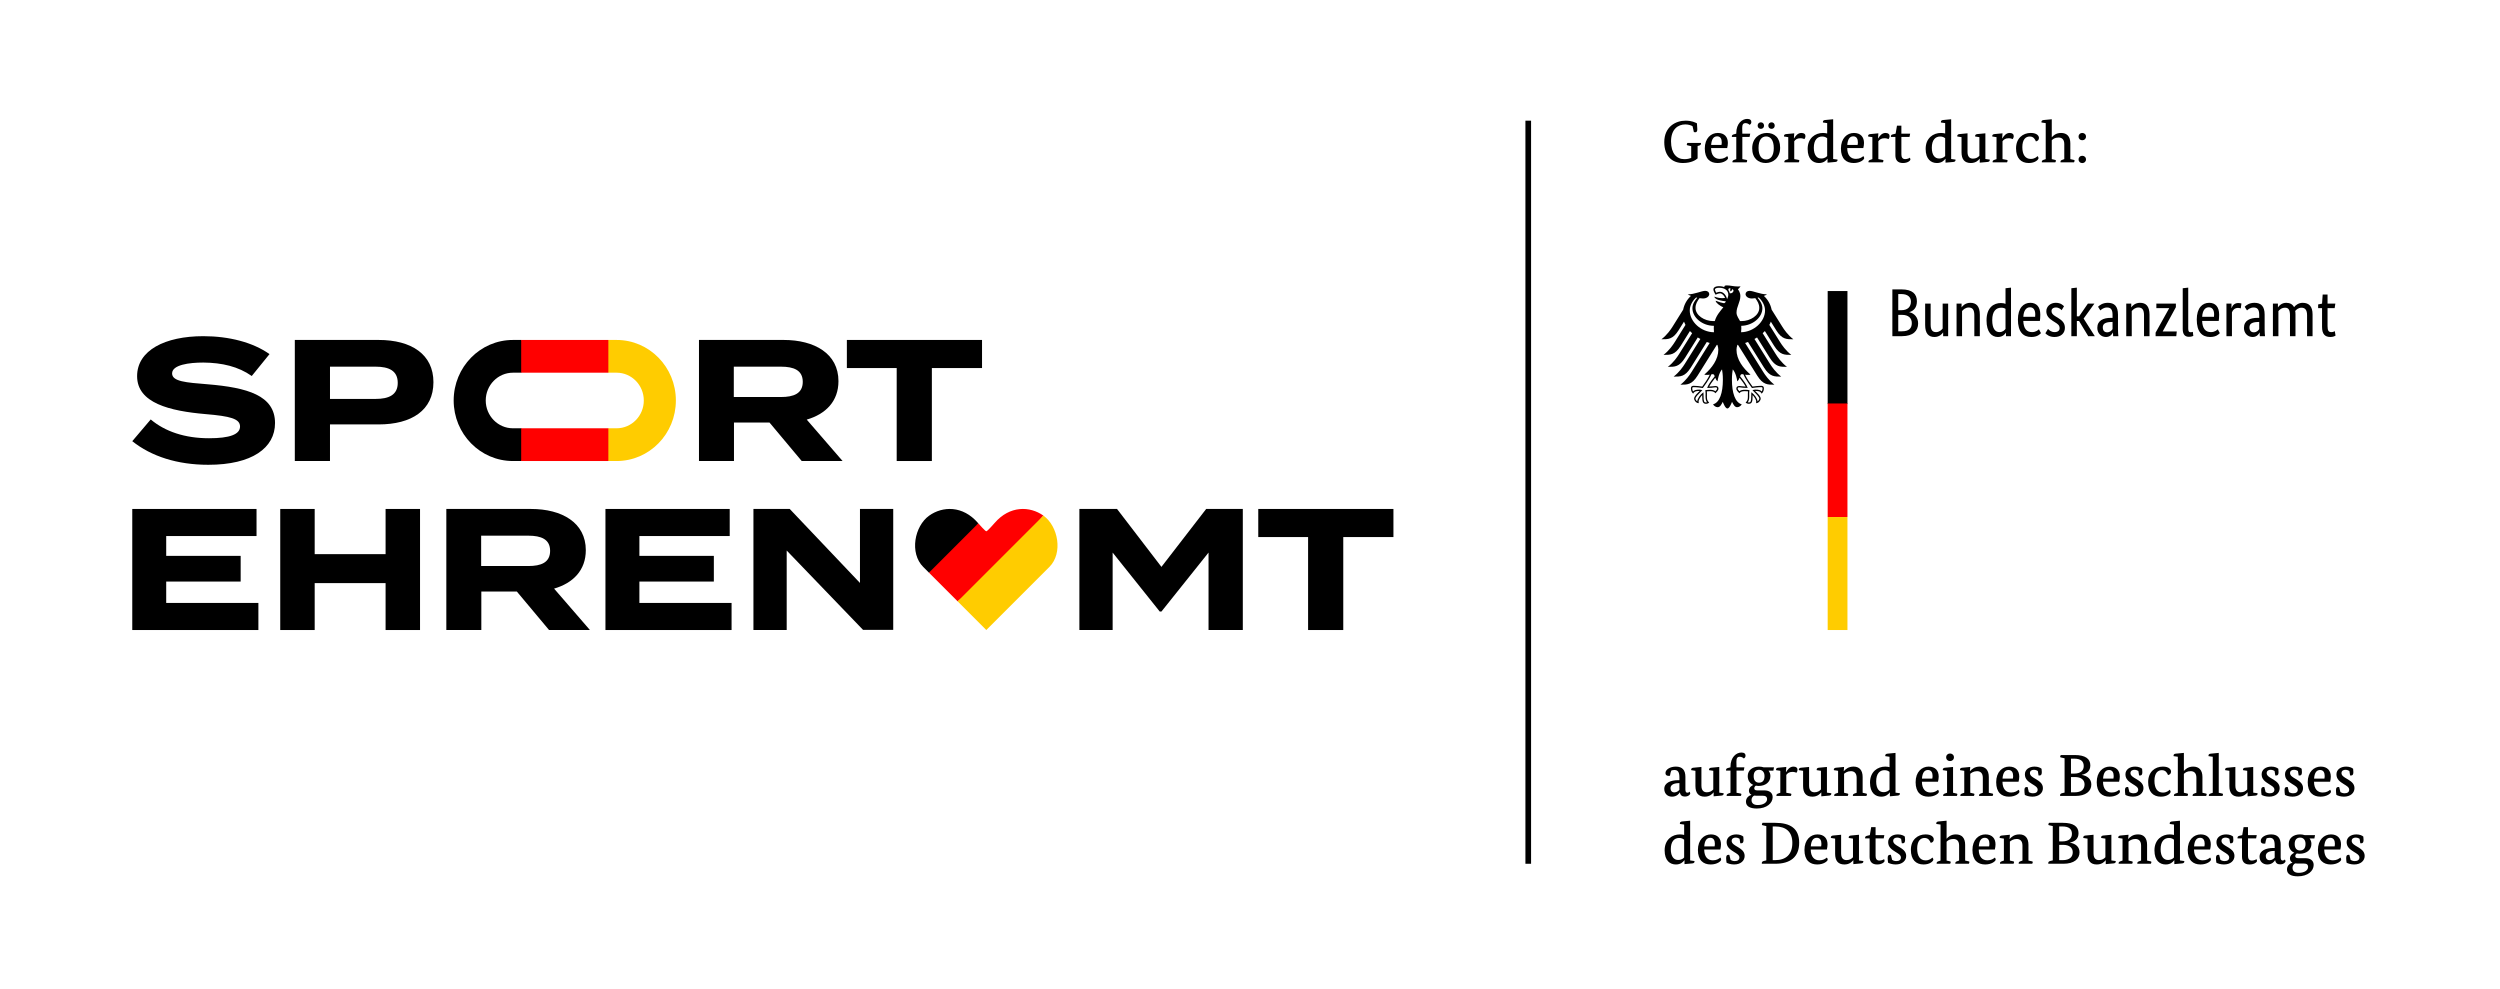 <?xml version="1.0" encoding="UTF-8"?>
<svg xmlns="http://www.w3.org/2000/svg" viewBox="0 0 1770 700">
  <defs>
    <style>
      .cls-1 {
        fill: #fc0;
      }

      .cls-2 {
        fill: #fff;
      }

      .cls-3 {
        fill: red;
      }
    </style>
  </defs>
  <g id="Hintergrund">
    <rect class="cls-2" width="1770" height="700"/>
  </g>
  <g id="Foerderzusatz">
    <g>
      <path d="M1198.339,89.383c-.883-.588-2.816-1.303-5.125-1.303-5.121,0-10.121,3.359-10.121,12.053,0,8.398,3.906,12.556,9.449,12.556,2.016,0,3.613-.379,4.832-.84v-8.358l-2.563-.588c-.422-.084-.59-.211-.59-.461,0-.379.293-.883.465-1.262h9.57s.043.254.043.463c0,.672-.379,1.176-1.426,1.471l-.969.25v8.777c-1.133,1.008-4.238,3.275-10.414,3.275-7.391,0-13.184-4.576-13.184-14.781,0-10.918,8.105-15.201,15.074-15.201,4.453,0,6.68,1.26,8.062,1.891.125,1.258.254,3.863.254,4.199,0,1.301-.379,2.141-1.472,2.141-.336,0-.672-.084-.965-.168l-.922-4.115Z"/>
      <path d="M1211.444,104.836c.043,5.207,2.524,7.643,6.133,7.643,2.687,0,4.199-1.051,5.25-1.932.418.336.629,1.049.629,1.428,0,1.051-2.77,3.443-7.434,3.443-5.164,0-9.028-2.939-9.028-10.246s4.41-11.045,9.196-11.045c4.746,0,7.14,2.898,7.14,7.098,0,1.092-.211,2.562-.504,3.611h-11.383ZM1218.796,102.612c.082-.379.211-1.094.211-1.807,0-2.31-.844-4.283-3.278-4.283-2.476,0-3.949,1.973-4.242,6.09h7.308Z"/>
      <path d="M1238.702,96.942h-5.125v15.705l2.855.547c.418.082.59.209.59.545,0,.42-.297,1.049-.422,1.176h-9.992s-.043-.252-.043-.377c0-.758.504-1.094,1.301-1.386l1.43-.504v-15.705h-3.109s-.043-.252-.043-.377c0-.799.504-1.219,1.3-1.43l1.852-.504v-.418c0-6.762,4.114-10.037,7.727-10.037,2.098,0,2.938.924,2.938,2.225,0,1.05-.629,1.638-1.258,1.974-.379-.42-1.473-1.217-2.774-1.217-1.804,0-2.437,1.008-2.437,3.484,0,1.301.086,3.988.086,3.988h5.586l-.461,2.31Z"/>
      <path d="M1260.328,104.584c0,7.266-5.078,10.834-10.203,10.834-5.25,0-9.574-3.359-9.574-10.414,0-7.096,5.039-10.877,10.371-10.877,5.25,0,9.406,3.15,9.406,10.457ZM1246.683,91.231c-1.262,0-2.27-.924-2.27-2.268,0-1.428,1.008-2.352,2.27-2.352,1.301,0,2.266.924,2.266,2.352,0,1.344-.965,2.268-2.266,2.268ZM1245.046,104.752c0,5.627,2.266,8.147,5.375,8.147,3.106,0,5.414-2.436,5.414-8.063s-2.308-8.23-5.414-8.23c-3.11,0-5.375,2.479-5.375,8.146ZM1254.28,91.231c-1.344,0-2.308-.924-2.308-2.268,0-1.428.965-2.352,2.308-2.352,1.262,0,2.227.924,2.227,2.352,0,1.344-.965,2.268-2.227,2.268Z"/>
      <path d="M1270.078,97.99h.125c.883-1.426,2.438-3.863,5.164-3.863,1.977,0,2.898.926,2.898,2.226,0,.924-.418,1.723-.754,2.141-.336-.168-1.387-.629-2.817-.629-2.308,0-3.484.924-4.367,2.14v12.641l3.023.547c.422.082.59.209.59.545,0,.42-.336,1.049-.418,1.176h-10.164s-.043-.252-.043-.377c0-.758.504-1.094,1.301-1.386l1.473-.504v-15.537l-2.98-.463s-.043-.25-.043-.418c0-.715.543-1.219,1.551-1.303l5.711-.545-.25,3.609Z"/>
      <path d="M1297.874,112.563l3.066.42s.043.168.043.336c0,.756-.547,1.26-1.555,1.344l-5.543.504v-2.731h-.125c-.926,1.303-2.688,2.982-5.965,2.982-4.113,0-7.976-2.646-7.976-9.951,0-7.813,5.461-11.34,10.836-11.34,1.215,0,2.266.211,2.98.379v-7.348l-2.98-.422s-.043-.293-.043-.461c0-.715.543-1.219,1.551-1.301l5.711-.547v28.135ZM1293.636,97.908c-.629-.59-1.766-1.262-3.527-1.262-3.402,0-5.922,2.438-5.922,7.98,0,5.416,2.352,7.6,5.164,7.6,2.438,0,3.738-1.135,4.285-1.764v-12.555Z"/>
      <path d="M1307.835,104.836c.039,5.207,2.516,7.643,6.129,7.643,2.688,0,4.199-1.051,5.25-1.932.418.336.629,1.049.629,1.428,0,1.051-2.774,3.443-7.434,3.443-5.164,0-9.028-2.939-9.028-10.246s4.41-11.045,9.196-11.045c4.746,0,7.14,2.898,7.14,7.098,0,1.092-.211,2.562-.504,3.611h-11.379ZM1315.183,102.612c.082-.379.207-1.094.207-1.807,0-2.31-.836-4.283-3.274-4.283-2.476,0-3.945,1.973-4.242,6.09h7.308Z"/>
      <path d="M1329.632,97.99h.125c.883-1.426,2.437-3.863,5.164-3.863,1.976,0,2.898.926,2.898,2.226,0,.924-.418,1.723-.754,2.141-.336-.168-1.387-.629-2.816-.629-2.308,0-3.484.924-4.367,2.14v12.641l3.024.547c.422.082.59.209.59.545,0,.42-.336,1.049-.418,1.176h-10.164s-.043-.252-.043-.377c0-.758.504-1.094,1.301-1.386l1.473-.504v-15.537l-2.981-.463s-.043-.25-.043-.418c0-.715.543-1.219,1.551-1.303l5.711-.545-.25,3.609Z"/>
      <path d="M1351.929,96.942h-5.75v12.262c0,1.889.586,3.444,2.688,3.444,1.637,0,2.98-.715,3.316-1.008.211.336.379.965.379,1.387,0,.418-1.468,2.392-5.293,2.392-3.82,0-5.332-2.224-5.332-5.459v-13.018h-3.148s-.043-.252-.043-.377c0-.799.504-1.262,1.301-1.43l2.059-.504.965-5.668h3.109v5.668h6.215l-.465,2.31Z"/>
      <path d="M1381.413,112.563l3.063.42s.043.168.043.336c0,.756-.547,1.26-1.555,1.344l-5.543.504v-2.731h-.125c-.922,1.303-2.687,2.982-5.961,2.982-4.117,0-7.98-2.646-7.98-9.951,0-7.813,5.457-11.34,10.832-11.34,1.219,0,2.27.211,2.984.379v-7.348l-2.984-.422s-.039-.293-.039-.461c0-.715.547-1.219,1.555-1.301l5.711-.547v28.135ZM1377.171,97.908c-.633-.59-1.766-1.262-3.527-1.262-3.402,0-5.922,2.438-5.922,7.98,0,5.416,2.352,7.6,5.164,7.6,2.438,0,3.738-1.135,4.285-1.764v-12.555Z"/>
      <path d="M1405.646,112.563l3.063.42s.043.168.043.336c0,.756-.547,1.26-1.555,1.344l-5.543.504v-2.772h-.082c-.672.881-2.518,3.023-6.213,3.023-4.492,0-6.594-2.646-6.594-7.6v-10.709l-2.98-.463s-.043-.25-.043-.418c0-.715.547-1.219,1.554-1.303l5.711-.545v13.226c0,3.82,2.016,4.703,3.863,4.703,2.141,0,3.564-.924,4.533-2.016v-13.186l-2.982-.463s-.039-.25-.039-.418c0-.715.547-1.219,1.555-1.303l5.709-.545v18.182Z"/>
      <path d="M1417.532,97.99h.125c.883-1.426,2.437-3.863,5.168-3.863,1.972,0,2.894.926,2.894,2.226,0,.924-.418,1.723-.754,2.141-.336-.168-1.387-.629-2.812-.629-2.312,0-3.488.924-4.367,2.14v12.641l3.024.547c.418.082.586.209.586.545,0,.42-.336,1.049-.422,1.176h-10.16s-.043-.252-.043-.377c0-.758.504-1.094,1.305-1.386l1.469-.504v-15.537l-2.984-.463s-.039-.25-.039-.418c0-.715.547-1.219,1.555-1.303l5.711-.545-.254,3.609Z"/>
      <path d="M1437.06,96.647c-2.813,0-5.25,2.016-5.25,7.518,0,5.291,2.058,8.357,6.008,8.357,2.602,0,4.113-1.344,4.785-2.016.379.377.672,1.049.672,1.426,0,1.051-2.309,3.486-6.926,3.486-5.461,0-8.988-3.443-8.988-10.373,0-7.096,4.746-10.918,10.414-10.918,4.621,0,5.793,2.27,5.793,3.486,0,1.135-.543,2.184-2.14,2.52-.629-1.471-1.594-3.486-4.367-3.486Z"/>
      <path d="M1452.646,97.151h.082c.84-1.008,2.856-3.024,6.469-3.024,4.199,0,6.59,2.478,6.59,7.39v11.129l2.438.547c.422.082.586.209.586.545,0,.42-.336,1.049-.418,1.176h-9.531s-.043-.252-.043-.377c0-.758.504-1.135,1.301-1.386l1.387-.504v-10.625c0-3.568-1.93-4.66-4.074-4.66-2.602,0-3.988,1.133-4.785,1.932v13.354l2.352.547c.418.082.586.209.586.545,0,.42-.293,1.049-.418,1.176h-9.535s-.039-.252-.039-.377c0-.758.504-1.135,1.301-1.386l1.469-.504v-25.488l-2.981-.422s-.043-.293-.043-.461c0-.715.547-1.219,1.555-1.301l5.754-.547v12.723Z"/>
      <path d="M1474.232,99.293c-1.469,0-2.602-1.008-2.602-2.56,0-1.598,1.133-2.606,2.602-2.606,1.473,0,2.648,1.008,2.648,2.606,0,1.552-1.176,2.56-2.648,2.56ZM1474.232,115.459c-1.469,0-2.602-1.008-2.602-2.56,0-1.596,1.133-2.604,2.602-2.604,1.473,0,2.648,1.008,2.648,2.604,0,1.552-1.176,2.56-2.648,2.56Z"/>
    </g>
    <g>
      <path d="M1193.261,559.047c0,1.68.629,2.184,1.344,2.184.965,0,1.469-.504,1.594-.715.211.297.504.883.504,1.262,0,.547-1.09,2.184-3.82,2.184-1.934,0-3.152-.84-3.527-2.941h-.086c-.461.801-2.016,3.023-5.5,3.023-3.191,0-5.461-2.184-5.461-5.5,0-4.492,4.914-6.172,9.617-6.172h1.094v-1.891c0-3.82-1.008-5.332-3.613-5.332-.965,0-1.805.293-2.141.418-.379.801-.715,2.27-.926,3.695,0,0-.629.043-.965.043-1.426,0-2.223-.672-2.223-1.973,0-2.606,3.442-4.578,7.348-4.578,4.617,0,6.762,2.52,6.762,7.266v9.027ZM1188.05,554.469c-3.398.168-5.332,1.387-5.332,3.613,0,1.762,1.008,2.938,2.73,2.938s3.024-1.133,3.57-1.805v-4.785l-.969.039Z"/>
      <path d="M1217.238,561.188l3.066.422s.043.168.043.336c0,.754-.547,1.258-1.554,1.344l-5.543.504v-2.773h-.082c-.672.883-2.52,3.023-6.215,3.023-4.496,0-6.594-2.644-6.594-7.598v-10.711l-2.981-.461s-.043-.25-.043-.418c0-.715.547-1.219,1.555-1.305l5.711-.543v13.226c0,3.82,2.016,4.703,3.863,4.703,2.141,0,3.57-.926,4.535-2.016v-13.188l-2.98-.461s-.043-.25-.043-.418c0-.715.543-1.219,1.551-1.305l5.711-.543v18.18Z"/>
      <path d="M1234.589,545.566h-5.125v15.707l2.856.547c.418.082.59.207.59.543,0,.422-.297,1.051-.422,1.176h-9.992s-.043-.25-.043-.375c0-.758.504-1.094,1.301-1.387l1.43-.504v-15.707h-3.109s-.043-.25-.043-.375c0-.801.504-1.219,1.301-1.43l1.852-.504v-.418c0-6.762,4.113-10.039,7.727-10.039,2.098,0,2.937.926,2.937,2.226,0,1.051-.629,1.637-1.258,1.973-.379-.418-1.473-1.215-2.774-1.215-1.804,0-2.438,1.008-2.438,3.484,0,1.301.086,3.988.086,3.988h5.586l-.461,2.308Z"/>
      <path d="M1255.542,545.652h-3.398c.797,1.051,1.3,2.308,1.3,3.82,0,4.453-3.695,6.972-8.273,6.972-.715,0-1.344-.086-1.973-.211-.59.336-1.176.922-1.176,1.891,0,1.008.672,1.468,2.098,1.468h4.871c3.863,0,6.047,1.762,6.047,4.785,0,4.199-4.113,8.063-11.211,8.063-5.164,0-7.684-1.805-7.684-4.871,0-2.938,2.308-4.324,3.82-4.785v-.086c-1.094-.586-1.722-1.594-1.722-2.938,0-2.437,2.226-3.57,3.023-3.988v-.086c-2.352-1.051-3.863-3.192-3.863-6.215,0-4.41,3.695-6.719,7.98-6.719,1.133,0,2.223.168,3.274.504h7.348l-.461,2.394ZM1243.448,563.371c-.586,0-1.09-.039-1.554-.082-1.09.629-1.805,1.68-1.805,3.105,0,2.184,1.344,3.57,4.41,3.57,4.074,0,6.594-1.89,6.594-4.113,0-1.723-.965-2.48-3.11-2.48h-4.535ZM1241.601,549.516c0,3.316,1.68,4.617,3.781,4.617,2.266,0,3.902-1.301,3.902-4.617,0-2.98-1.637-4.492-3.82-4.492s-3.863,1.258-3.863,4.492Z"/>
      <path d="M1264.448,546.617h.125c.883-1.426,2.438-3.863,5.164-3.863,1.976,0,2.898.926,2.898,2.226,0,.922-.418,1.723-.754,2.141-.336-.168-1.387-.629-2.816-.629-2.308,0-3.484.922-4.367,2.141v12.641l3.024.547c.422.082.59.207.59.543,0,.422-.336,1.051-.418,1.176h-10.164s-.043-.25-.043-.375c0-.758.504-1.094,1.301-1.387l1.473-.504v-15.539l-2.981-.461s-.043-.25-.043-.418c0-.715.543-1.219,1.551-1.305l5.711-.543-.25,3.609Z"/>
      <path d="M1293.472,561.188l3.062.422s.043.168.043.336c0,.754-.547,1.258-1.555,1.344l-5.543.504v-2.773h-.082c-.672.883-2.52,3.023-6.215,3.023-4.492,0-6.594-2.644-6.594-7.598v-10.711l-2.98-.461s-.043-.25-.043-.418c0-.715.547-1.219,1.555-1.305l5.711-.543v13.226c0,3.82,2.016,4.703,3.863,4.703,2.141,0,3.567-.926,4.535-2.016v-13.188l-2.984-.461s-.039-.25-.039-.418c0-.715.547-1.219,1.555-1.305l5.711-.543v18.18Z"/>
      <path d="M1318.753,561.274l2.476.547c.422.082.59.207.59.543,0,.422-.336,1.051-.418,1.176h-9.535s-.043-.25-.043-.375c0-.758.508-1.137,1.304-1.387l1.383-.504v-10.625c0-3.57-2.016-4.66-4.07-4.66-2.395,0-3.949,1.133-4.828,1.848v13.438l2.391.547c.422.082.59.207.59.543,0,.422-.336,1.051-.422,1.176h-9.531s-.043-.25-.043-.375c0-.758.504-1.094,1.305-1.387l1.469-.504v-15.539l-2.984-.461s-.039-.25-.039-.418c0-.715.547-1.219,1.555-1.305l5.711-.543-.254,2.937h.125c1.137-1.219,3.024-3.191,6.887-3.191,4.117,0,6.383,2.644,6.383,7.39v11.129Z"/>
      <path d="M1342.019,561.188l3.066.422s.043.168.043.336c0,.754-.547,1.258-1.554,1.344l-5.543.504v-2.73h-.125c-.926,1.301-2.688,2.98-5.965,2.98-4.113,0-7.977-2.644-7.977-9.949,0-7.812,5.461-11.34,10.836-11.34,1.215,0,2.266.211,2.98.379v-7.348l-2.98-.422s-.043-.293-.043-.461c0-.715.543-1.219,1.551-1.301l5.711-.547v28.133ZM1337.78,546.535c-.629-.59-1.766-1.262-3.527-1.262-3.402,0-5.922,2.437-5.922,7.98,0,5.414,2.352,7.598,5.164,7.598,2.438,0,3.738-1.133,4.285-1.762v-12.555Z"/>
      <path d="M1360.714,553.461c.039,5.207,2.516,7.645,6.129,7.645,2.687,0,4.199-1.051,5.25-1.934.418.336.629,1.051.629,1.43,0,1.051-2.774,3.441-7.434,3.441-5.164,0-9.027-2.937-9.027-10.246,0-7.305,4.41-11.043,9.195-11.043,4.746,0,7.14,2.898,7.14,7.098,0,1.09-.211,2.562-.504,3.609h-11.379ZM1368.062,551.238c.082-.379.207-1.094.207-1.809,0-2.308-.836-4.281-3.274-4.281-2.476,0-3.945,1.973-4.242,6.09h7.308Z"/>
      <path d="M1382.761,561.274l2.476.547c.418.082.586.207.586.543,0,.422-.336,1.051-.418,1.176h-9.617s-.043-.25-.043-.375c0-.758.504-1.094,1.305-1.387l1.469-.504v-15.539l-2.984-.461s-.039-.25-.039-.418c0-.715.547-1.219,1.555-1.305l5.711-.543v18.266ZM1380.616,538.848c-1.551,0-2.73-1.047-2.73-2.688,0-1.594,1.18-2.687,2.73-2.687,1.512,0,2.774,1.094,2.774,2.687,0,1.641-1.262,2.688-2.774,2.688Z"/>
      <path d="M1408.081,561.274l2.477.547c.422.082.59.207.59.543,0,.422-.336,1.051-.418,1.176h-9.535s-.043-.25-.043-.375c0-.758.508-1.137,1.305-1.387l1.383-.504v-10.625c0-3.57-2.016-4.66-4.07-4.66-2.394,0-3.949,1.133-4.828,1.848v13.438l2.39.547c.422.082.59.207.59.543,0,.422-.336,1.051-.422,1.176h-9.531s-.043-.25-.043-.375c0-.758.504-1.094,1.304-1.387l1.469-.504v-15.539l-2.984-.461s-.039-.25-.039-.418c0-.715.547-1.219,1.554-1.305l5.711-.543-.254,2.937h.125c1.137-1.219,3.024-3.191,6.887-3.191,4.117,0,6.383,2.644,6.383,7.39v11.129Z"/>
      <path d="M1417.745,553.461c.043,5.207,2.524,7.645,6.133,7.645,2.688,0,4.2-1.051,5.25-1.934.418.336.629,1.051.629,1.43,0,1.051-2.77,3.441-7.434,3.441-5.164,0-9.028-2.937-9.028-10.246,0-7.305,4.41-11.043,9.196-11.043,4.746,0,7.14,2.898,7.14,7.098,0,1.09-.211,2.562-.504,3.609h-11.383ZM1425.097,551.238c.082-.379.211-1.094.211-1.809,0-2.308-.844-4.281-3.278-4.281-2.476,0-3.949,1.973-4.242,6.09h7.308Z"/>
      <path d="M1442.777,545.863c-.461-.336-1.512-.84-2.774-.84-1.383,0-2.812.586-2.812,2.352,0,1.848,1.972,2.937,3.988,4.113,2.52,1.512,5.207,3.148,5.207,6.508,0,3.446-2.856,6.047-7.473,6.047-2.352,0-4.453-.711-5.332-1.258-.172-1.051-.297-2.141-.297-3.234,0-1.68.461-2.352,1.723-2.352.211,0,.547.043.547.043l.879,3.57c.422.293,1.641.84,2.86.84,2.054,0,3.359-.801,3.359-2.562,0-1.805-2.016-2.813-3.906-3.988-2.562-1.641-5.125-3.277-5.125-6.887,0-3.277,2.856-5.461,6.887-5.461,2.437,0,4.16.84,4.914,1.554.082.586.168,1.469.168,2.309,0,1.469-.293,2.438-1.805,2.438-.211,0-.504-.043-.504-.043l-.504-3.148Z"/>
      <path d="M1473.898,548.551v.082c4.074.672,6.762,2.98,6.762,6.805,0,4.703-3.864,8.102-11.422,8.102h-10.668s-.043-.25-.043-.461c0-.672.336-1.258,1.43-1.512l1.766-.418v-24.273l-2.562-.586c-.422-.086-.59-.211-.59-.465,0-.375.293-.879.465-1.258h9.867c7.473,0,11.043,2.644,11.043,7.305,0,3.992-2.433,5.879-6.047,6.68ZM1468.523,537.129h-2.27v10.582h2.226c4.789,0,6.805-2.352,6.805-5.336,0-3.442-2.14-5.246-6.762-5.246ZM1469.027,550.144h-2.774v10.836h2.524c4.91,0,7.094-2.312,7.094-5.586,0-3.109-2.309-5.25-6.844-5.25Z"/>
      <path d="M1488.933,553.461c.043,5.207,2.524,7.645,6.133,7.645,2.688,0,4.199-1.051,5.25-1.934.418.336.629,1.051.629,1.43,0,1.051-2.769,3.441-7.433,3.441-5.164,0-9.028-2.937-9.028-10.246,0-7.305,4.41-11.043,9.195-11.043,4.746,0,7.141,2.898,7.141,7.098,0,1.09-.211,2.562-.504,3.609h-11.383ZM1496.284,551.238c.082-.379.211-1.094.211-1.809,0-2.308-.844-4.281-3.277-4.281-2.476,0-3.949,1.973-4.242,6.09h7.308Z"/>
      <path d="M1513.968,545.863c-.465-.336-1.512-.84-2.774-.84-1.386,0-2.812.586-2.812,2.352,0,1.848,1.973,2.937,3.988,4.113,2.52,1.512,5.207,3.148,5.207,6.508,0,3.446-2.856,6.047-7.473,6.047-2.352,0-4.453-.711-5.336-1.258-.164-1.051-.293-2.141-.293-3.234,0-1.68.465-2.352,1.722-2.352.211,0,.547.043.547.043l.883,3.57c.418.293,1.637.84,2.852.84,2.059,0,3.36-.801,3.36-2.562,0-1.805-2.016-2.813-3.902-3.988-2.562-1.641-5.125-3.277-5.125-6.887,0-3.277,2.856-5.461,6.887-5.461,2.438,0,4.156.84,4.914,1.554.086.586.168,1.469.168,2.309,0,1.469-.293,2.438-1.804,2.438-.211,0-.504-.043-.504-.043l-.504-3.148Z"/>
      <path d="M1530.597,545.274c-2.812,0-5.25,2.016-5.25,7.516,0,5.293,2.059,8.359,6.008,8.359,2.602,0,4.113-1.344,4.785-2.016.379.375.672,1.047.672,1.426,0,1.051-2.308,3.484-6.926,3.484-5.461,0-8.988-3.441-8.988-10.371,0-7.098,4.746-10.918,10.414-10.918,4.621,0,5.793,2.27,5.793,3.484,0,1.137-.543,2.184-2.141,2.52-.629-1.469-1.594-3.484-4.367-3.484Z"/>
      <path d="M1546.183,545.777h.082c.84-1.008,2.856-3.023,6.469-3.023,4.199,0,6.59,2.476,6.59,7.39v11.129l2.438.547c.422.082.586.207.586.543,0,.422-.336,1.051-.418,1.176h-9.531s-.043-.25-.043-.375c0-.758.504-1.137,1.301-1.387l1.387-.504v-10.625c0-3.57-1.93-4.66-4.074-4.66-2.602,0-3.988,1.133-4.785,1.93v13.356l2.352.547c.418.082.586.207.586.543,0,.422-.293,1.051-.418,1.176h-9.535s-.039-.25-.039-.375c0-.758.504-1.137,1.301-1.387l1.469-.504v-25.488l-2.98-.422s-.043-.293-.043-.461c0-.715.547-1.219,1.554-1.301l5.754-.547v12.722Z"/>
      <path d="M1570.874,561.274l2.434.547c.422.082.59.207.59.543,0,.422-.293,1.051-.418,1.176h-9.578s-.039-.25-.039-.375c0-.758.504-1.137,1.301-1.387l1.469-.504v-25.488l-2.98-.422s-.043-.293-.043-.461c0-.715.547-1.219,1.554-1.301l5.711-.547v28.219Z"/>
      <path d="M1595.277,561.188l3.062.422s.043.168.043.336c0,.754-.547,1.258-1.554,1.344l-5.543.504v-2.773h-.082c-.672.883-2.52,3.023-6.215,3.023-4.492,0-6.594-2.644-6.594-7.598v-10.711l-2.981-.461s-.043-.25-.043-.418c0-.715.547-1.219,1.555-1.305l5.711-.543v13.226c0,3.82,2.016,4.703,3.863,4.703,2.141,0,3.566-.926,4.535-2.016v-13.188l-2.984-.461s-.039-.25-.039-.418c0-.715.547-1.219,1.554-1.305l5.711-.543v18.18Z"/>
      <path d="M1610.398,545.863c-.465-.336-1.512-.84-2.773-.84-1.387,0-2.813.586-2.813,2.352,0,1.848,1.973,2.937,3.988,4.113,2.52,1.512,5.207,3.148,5.207,6.508,0,3.446-2.856,6.047-7.473,6.047-2.352,0-4.453-.711-5.336-1.258-.164-1.051-.293-2.141-.293-3.234,0-1.68.465-2.352,1.722-2.352.211,0,.547.043.547.043l.883,3.57c.418.293,1.636.84,2.852.84,2.058,0,3.359-.801,3.359-2.562,0-1.805-2.016-2.813-3.902-3.988-2.562-1.641-5.125-3.277-5.125-6.887,0-3.277,2.855-5.461,6.886-5.461,2.438,0,4.156.84,4.914,1.554.086.586.168,1.469.168,2.309,0,1.469-.293,2.438-1.805,2.438-.211,0-.504-.043-.504-.043l-.504-3.148Z"/>
      <path d="M1626.944,545.863c-.465-.336-1.512-.84-2.773-.84-1.387,0-2.812.586-2.812,2.352,0,1.848,1.972,2.937,3.988,4.113,2.52,1.512,5.207,3.148,5.207,6.508,0,3.446-2.856,6.047-7.473,6.047-2.352,0-4.453-.711-5.336-1.258-.164-1.051-.293-2.141-.293-3.234,0-1.68.465-2.352,1.723-2.352.211,0,.547.043.547.043l.883,3.57c.418.293,1.637.84,2.852.84,2.058,0,3.359-.801,3.359-2.562,0-1.805-2.016-2.813-3.902-3.988-2.562-1.641-5.125-3.277-5.125-6.887,0-3.277,2.856-5.461,6.887-5.461,2.437,0,4.156.84,4.914,1.554.086.586.168,1.469.168,2.309,0,1.469-.293,2.438-1.805,2.438-.211,0-.504-.043-.504-.043l-.504-3.148Z"/>
      <path d="M1638.324,553.461c.043,5.207,2.523,7.645,6.133,7.645,2.688,0,4.199-1.051,5.25-1.934.418.336.629,1.051.629,1.43,0,1.051-2.77,3.441-7.434,3.441-5.164,0-9.027-2.937-9.027-10.246,0-7.305,4.41-11.043,9.195-11.043,4.746,0,7.141,2.898,7.141,7.098,0,1.09-.211,2.562-.504,3.609h-11.383ZM1645.675,551.238c.082-.379.211-1.094.211-1.809,0-2.308-.844-4.281-3.277-4.281-2.477,0-3.949,1.973-4.242,6.09h7.309Z"/>
      <path d="M1663.359,545.863c-.465-.336-1.512-.84-2.774-.84-1.387,0-2.812.586-2.812,2.352,0,1.848,1.972,2.937,3.988,4.113,2.519,1.512,5.207,3.148,5.207,6.508,0,3.446-2.856,6.047-7.473,6.047-2.351,0-4.453-.711-5.336-1.258-.164-1.051-.293-2.141-.293-3.234,0-1.68.465-2.352,1.723-2.352.211,0,.547.043.547.043l.883,3.57c.418.293,1.637.84,2.852.84,2.058,0,3.359-.801,3.359-2.562,0-1.805-2.016-2.813-3.902-3.988-2.563-1.641-5.125-3.277-5.125-6.887,0-3.277,2.856-5.461,6.887-5.461,2.438,0,4.156.84,4.914,1.554.086.586.168,1.469.168,2.309,0,1.469-.293,2.438-1.805,2.438-.211,0-.504-.043-.504-.043l-.504-3.148Z"/>
      <path d="M1196.62,609.192l3.062.422s.043.164.043.336c0,.754-.547,1.258-1.555,1.344l-5.543.5v-2.726h-.125c-.922,1.301-2.688,2.98-5.961,2.98-4.117,0-7.981-2.644-7.981-9.953,0-7.808,5.457-11.336,10.832-11.336,1.218,0,2.269.207,2.984.379v-7.352l-2.984-.418s-.039-.293-.039-.465c0-.711.547-1.215,1.555-1.301l5.711-.543v28.133ZM1192.378,594.535c-.633-.586-1.766-1.258-3.527-1.258-3.402,0-5.922,2.434-5.922,7.977,0,5.418,2.352,7.602,5.164,7.602,2.437,0,3.738-1.133,4.285-1.766v-12.555Z"/>
      <path d="M1206.574,601.465c.043,5.207,2.523,7.641,6.133,7.641,2.688,0,4.199-1.047,5.25-1.93.418.336.629,1.051.629,1.43,0,1.047-2.77,3.441-7.434,3.441-5.164,0-9.027-2.941-9.027-10.246s4.41-11.043,9.195-11.043c4.746,0,7.141,2.894,7.141,7.098,0,1.09-.211,2.558-.504,3.609h-11.383ZM1213.925,599.238c.082-.375.211-1.09.211-1.805,0-2.308-.844-4.281-3.277-4.281-2.477,0-3.949,1.973-4.242,6.086h7.309Z"/>
      <path d="M1231.605,593.863c-.461-.336-1.512-.84-2.774-.84-1.383,0-2.812.59-2.812,2.352,0,1.848,1.973,2.941,3.988,4.117,2.52,1.512,5.207,3.149,5.207,6.508,0,3.442-2.855,6.047-7.472,6.047-2.352,0-4.453-.715-5.332-1.262-.172-1.047-.297-2.141-.297-3.23,0-1.68.461-2.352,1.723-2.352.211,0,.547.043.547.043l.879,3.566c.422.293,1.64.84,2.859.84,2.055,0,3.359-.797,3.359-2.562,0-1.805-2.016-2.813-3.906-3.988-2.562-1.637-5.125-3.274-5.125-6.887,0-3.273,2.856-5.457,6.887-5.457,2.438,0,4.16.84,4.914,1.55.082.59.168,1.473.168,2.313,0,1.469-.293,2.434-1.805,2.434-.211,0-.504-.043-.504-.043l-.504-3.148Z"/>
      <path d="M1256.89,611.543h-9.492s-.043-.25-.043-.461c0-.672.336-1.262,1.43-1.512l1.766-.422v-24.27l-2.562-.59c-.422-.082-.59-.207-.59-.461,0-.379.293-.883.465-1.262h9.028c10.582,0,16.922,3.949,16.922,14.07,0,10.203-6.3,14.906-16.922,14.906ZM1256.761,585.129h-1.68v23.852h1.68c7.769,0,12.222-4.07,12.222-12.219,0-7.852-4.496-11.633-12.222-11.633Z"/>
      <path d="M1282.003,601.465c.043,5.207,2.524,7.641,6.133,7.641,2.688,0,4.199-1.047,5.25-1.93.418.336.629,1.051.629,1.43,0,1.047-2.77,3.441-7.434,3.441-5.164,0-9.027-2.941-9.027-10.246s4.41-11.043,9.195-11.043c4.746,0,7.141,2.894,7.141,7.098,0,1.09-.211,2.558-.504,3.609h-11.383ZM1289.355,599.238c.082-.375.211-1.09.211-1.805,0-2.308-.844-4.281-3.277-4.281-2.477,0-3.949,1.973-4.242,6.086h7.309Z"/>
      <path d="M1316.152,609.192l3.062.422s.043.164.043.336c0,.754-.547,1.258-1.555,1.344l-5.543.5v-2.769h-.082c-.672.883-2.52,3.023-6.215,3.023-4.492,0-6.594-2.644-6.594-7.602v-10.707l-2.98-.461s-.043-.254-.043-.422c0-.711.547-1.219,1.555-1.301l5.711-.547v13.23c0,3.82,2.016,4.703,3.863,4.703,2.14,0,3.566-.926,4.535-2.016v-13.187l-2.984-.461s-.039-.254-.039-.422c0-.711.547-1.219,1.555-1.301l5.711-.547v18.184Z"/>
      <path d="M1333.667,593.57h-5.754v12.262c0,1.891.586,3.445,2.688,3.445,1.637,0,2.98-.715,3.316-1.008.211.336.379.965.379,1.383,0,.422-1.472,2.394-5.293,2.394s-5.332-2.226-5.332-5.457v-13.02h-3.148s-.043-.254-.043-.379c0-.797.504-1.258,1.301-1.426l2.059-.504.965-5.672h3.109v5.672h6.215l-.461,2.309Z"/>
      <path d="M1345.972,593.863c-.461-.336-1.512-.84-2.774-.84-1.383,0-2.812.59-2.812,2.352,0,1.848,1.973,2.941,3.988,4.117,2.52,1.512,5.207,3.149,5.207,6.508,0,3.442-2.855,6.047-7.472,6.047-2.352,0-4.453-.715-5.332-1.262-.172-1.047-.297-2.141-.297-3.23,0-1.68.461-2.352,1.723-2.352.211,0,.547.043.547.043l.879,3.566c.422.293,1.641.84,2.86.84,2.055,0,3.359-.797,3.359-2.562,0-1.805-2.016-2.813-3.906-3.988-2.563-1.637-5.125-3.274-5.125-6.887,0-3.273,2.856-5.457,6.887-5.457,2.438,0,4.16.84,4.914,1.55.082.59.168,1.473.168,2.313,0,1.469-.293,2.434-1.805,2.434-.211,0-.504-.043-.504-.043l-.504-3.148Z"/>
      <path d="M1362.601,593.277c-2.812,0-5.246,2.016-5.246,7.516,0,5.289,2.055,8.356,6.004,8.356,2.602,0,4.113-1.344,4.785-2.016.379.379.672,1.051.672,1.43,0,1.051-2.308,3.484-6.93,3.484-5.457,0-8.984-3.441-8.984-10.371,0-7.098,4.746-10.918,10.414-10.918,4.617,0,5.797,2.266,5.797,3.484,0,1.133-.547,2.184-2.144,2.52-.629-1.469-1.594-3.484-4.367-3.484Z"/>
      <path d="M1378.183,593.781h.082c.84-1.008,2.856-3.023,6.469-3.023,4.199,0,6.59,2.476,6.59,7.39v11.129l2.438.543c.422.086.586.211.586.547,0,.418-.336,1.051-.418,1.176h-9.531s-.043-.25-.043-.379c0-.754.504-1.133,1.301-1.387l1.387-.5v-10.625c0-3.57-1.93-4.664-4.074-4.664-2.602,0-3.988,1.137-4.785,1.934v13.355l2.352.543c.418.086.586.211.586.547,0,.418-.293,1.051-.418,1.176h-9.535s-.039-.25-.039-.379c0-.754.504-1.133,1.301-1.387l1.469-.5v-25.492l-2.98-.418s-.043-.293-.043-.465c0-.711.547-1.215,1.554-1.301l5.754-.543v12.723Z"/>
      <path d="M1400.948,601.465c.039,5.207,2.516,7.641,6.129,7.641,2.687,0,4.199-1.047,5.25-1.93.418.336.629,1.051.629,1.43,0,1.047-2.774,3.441-7.434,3.441-5.164,0-9.028-2.941-9.028-10.246s4.41-11.043,9.196-11.043c4.746,0,7.14,2.894,7.14,7.098,0,1.09-.211,2.558-.504,3.609h-11.379ZM1408.296,599.238c.082-.375.207-1.09.207-1.805,0-2.308-.836-4.281-3.274-4.281-2.476,0-3.945,1.973-4.242,6.086h7.308Z"/>
      <path d="M1436.14,609.277l2.48.543c.418.086.586.211.586.547,0,.418-.336,1.051-.422,1.176h-9.531s-.039-.25-.039-.379c0-.754.5-1.133,1.301-1.387l1.387-.5v-10.625c0-3.57-2.016-4.664-4.074-4.664-2.395,0-3.95,1.137-4.832,1.852v13.437l2.395.543c.422.086.59.211.59.547,0,.418-.336,1.051-.422,1.176h-9.531s-.043-.25-.043-.379c0-.754.504-1.09,1.301-1.387l1.473-.5v-15.539l-2.98-.461s-.043-.254-.043-.422c0-.711.543-1.219,1.551-1.301l5.711-.547-.25,2.941h.125c1.133-1.219,3.024-3.191,6.887-3.191,4.117,0,6.383,2.644,6.383,7.39v11.129Z"/>
      <path d="M1465.538,596.551v.086c4.074.672,6.762,2.98,6.762,6.801,0,4.703-3.863,8.105-11.422,8.105h-10.668s-.043-.25-.043-.461c0-.672.336-1.262,1.43-1.512l1.766-.422v-24.27l-2.562-.59c-.422-.082-.59-.207-.59-.461,0-.379.293-.883.465-1.262h9.867c7.472,0,11.043,2.648,11.043,7.309,0,3.988-2.434,5.879-6.047,6.676ZM1460.163,585.129h-2.269v10.582h2.226c4.789,0,6.805-2.352,6.805-5.332,0-3.445-2.141-5.25-6.762-5.25ZM1460.667,598.148h-2.773v10.832h2.523c4.91,0,7.094-2.308,7.094-5.586,0-3.105-2.309-5.246-6.844-5.246Z"/>
      <path d="M1494.855,609.192l3.066.422s.043.164.043.336c0,.754-.547,1.258-1.554,1.344l-5.543.5v-2.769h-.082c-.672.883-2.52,3.023-6.215,3.023-4.496,0-6.594-2.644-6.594-7.602v-10.707l-2.981-.461s-.043-.254-.043-.422c0-.711.547-1.219,1.555-1.301l5.711-.547v13.23c0,3.82,2.016,4.703,3.863,4.703,2.141,0,3.57-.926,4.535-2.016v-13.187l-2.98-.461s-.043-.254-.043-.422c0-.711.543-1.219,1.551-1.301l5.711-.547v18.184Z"/>
      <path d="M1520.136,609.277l2.476.543c.422.086.59.211.59.547,0,.418-.336,1.051-.418,1.176h-9.535s-.043-.25-.043-.379c0-.754.508-1.133,1.305-1.387l1.383-.5v-10.625c0-3.57-2.016-4.664-4.07-4.664-2.395,0-3.949,1.137-4.828,1.852v13.437l2.391.543c.422.086.59.211.59.547,0,.418-.336,1.051-.422,1.176h-9.531s-.043-.25-.043-.379c0-.754.504-1.09,1.305-1.387l1.469-.5v-15.539l-2.984-.461s-.039-.254-.039-.422c0-.711.547-1.219,1.555-1.301l5.711-.547-.254,2.941h.125c1.137-1.219,3.024-3.191,6.887-3.191,4.117,0,6.383,2.644,6.383,7.39v11.129Z"/>
      <path d="M1543.41,609.192l3.062.422s.043.164.043.336c0,.754-.547,1.258-1.554,1.344l-5.543.5v-2.726h-.125c-.922,1.301-2.688,2.98-5.961,2.98-4.117,0-7.98-2.644-7.98-9.953,0-7.808,5.457-11.336,10.832-11.336,1.219,0,2.27.207,2.984.379v-7.352l-2.984-.418s-.039-.293-.039-.465c0-.711.547-1.215,1.554-1.301l5.711-.543v28.133ZM1539.167,594.535c-.633-.586-1.766-1.258-3.527-1.258-3.402,0-5.922,2.434-5.922,7.977,0,5.418,2.352,7.602,5.164,7.602,2.438,0,3.738-1.133,4.285-1.766v-12.555Z"/>
      <path d="M1553.362,601.465c.039,5.207,2.516,7.641,6.129,7.641,2.687,0,4.199-1.047,5.25-1.93.418.336.629,1.051.629,1.43,0,1.047-2.774,3.441-7.434,3.441-5.164,0-9.027-2.941-9.027-10.246s4.41-11.043,9.195-11.043c4.746,0,7.14,2.894,7.14,7.098,0,1.09-.211,2.558-.504,3.609h-11.379ZM1560.71,599.238c.082-.375.207-1.09.207-1.805,0-2.308-.836-4.281-3.273-4.281-2.477,0-3.946,1.973-4.242,6.086h7.309Z"/>
      <path d="M1578.394,593.863c-.461-.336-1.512-.84-2.774-.84-1.383,0-2.812.59-2.812,2.352,0,1.848,1.972,2.941,3.988,4.117,2.52,1.512,5.207,3.149,5.207,6.508,0,3.442-2.856,6.047-7.473,6.047-2.352,0-4.453-.715-5.332-1.262-.172-1.047-.297-2.141-.297-3.23,0-1.68.461-2.352,1.723-2.352.211,0,.547.043.547.043l.879,3.566c.422.293,1.641.84,2.86.84,2.054,0,3.359-.797,3.359-2.562,0-1.805-2.016-2.813-3.906-3.988-2.562-1.637-5.125-3.274-5.125-6.887,0-3.273,2.856-5.457,6.887-5.457,2.437,0,4.16.84,4.914,1.55.082.59.168,1.473.168,2.313,0,1.469-.293,2.434-1.805,2.434-.211,0-.504-.043-.504-.043l-.504-3.148Z"/>
      <path d="M1597.331,593.57h-5.75v12.262c0,1.891.586,3.445,2.688,3.445,1.637,0,2.98-.715,3.316-1.008.211.336.379.965.379,1.383,0,.422-1.469,2.394-5.293,2.394-3.82,0-5.332-2.226-5.332-5.457v-13.02h-3.148s-.043-.254-.043-.379c0-.797.504-1.258,1.301-1.426l2.059-.504.965-5.672h3.109v5.672h6.215l-.465,2.309Z"/>
      <path d="M1614.722,607.051c0,1.68.629,2.184,1.344,2.184.965,0,1.469-.504,1.594-.715.211.293.504.883.504,1.258,0,.547-1.09,2.188-3.82,2.188-1.934,0-3.152-.844-3.528-2.941h-.086c-.461.797-2.016,3.023-5.5,3.023-3.191,0-5.461-2.184-5.461-5.5,0-4.496,4.914-6.176,9.617-6.176h1.094v-1.887c0-3.824-1.008-5.332-3.613-5.332-.965,0-1.805.293-2.14.418-.379.797-.715,2.27-.926,3.695,0,0-.629.043-.965.043-1.426,0-2.223-.672-2.223-1.976,0-2.602,3.442-4.574,7.348-4.574,4.617,0,6.762,2.519,6.762,7.262v9.031ZM1609.511,602.473c-3.399.168-5.332,1.386-5.332,3.609,0,1.766,1.008,2.942,2.731,2.942s3.023-1.133,3.57-1.805v-4.789l-.968.043Z"/>
      <path d="M1638.578,593.652h-3.402c.801,1.051,1.304,2.312,1.304,3.824,0,4.449-3.695,6.969-8.273,6.969-.715,0-1.344-.082-1.973-.207-.59.336-1.176.922-1.176,1.887,0,1.008.672,1.472,2.098,1.472h4.871c3.863,0,6.047,1.762,6.047,4.785,0,4.199-4.113,8.062-11.211,8.062-5.164,0-7.684-1.804-7.684-4.871,0-2.938,2.309-4.324,3.82-4.789v-.082c-1.09-.59-1.722-1.598-1.722-2.942,0-2.434,2.226-3.566,3.023-3.988v-.082c-2.352-1.051-3.863-3.192-3.863-6.215,0-4.41,3.695-6.718,7.98-6.718,1.133,0,2.227.168,3.274.504h7.352l-.465,2.391ZM1626.484,611.375c-.586,0-1.09-.043-1.551-.082-1.094.629-1.808,1.68-1.808,3.106,0,2.184,1.344,3.57,4.41,3.57,4.074,0,6.594-1.891,6.594-4.117,0-1.723-.968-2.476-3.109-2.476h-4.535ZM1624.636,597.52c0,3.316,1.68,4.617,3.781,4.617,2.266,0,3.906-1.301,3.906-4.617,0-2.984-1.641-4.496-3.824-4.496s-3.863,1.262-3.863,4.496Z"/>
      <path d="M1645.55,601.465c.043,5.207,2.524,7.641,6.133,7.641,2.688,0,4.199-1.047,5.25-1.93.418.336.629,1.051.629,1.43,0,1.047-2.769,3.441-7.434,3.441-5.164,0-9.027-2.941-9.027-10.246s4.41-11.043,9.195-11.043c4.746,0,7.141,2.894,7.141,7.098,0,1.09-.211,2.558-.504,3.609h-11.383ZM1652.902,599.238c.082-.375.211-1.09.211-1.805,0-2.308-.844-4.281-3.277-4.281-2.476,0-3.949,1.973-4.242,6.086h7.308Z"/>
      <path d="M1670.581,593.863c-.461-.336-1.512-.84-2.773-.84-1.383,0-2.813.59-2.813,2.352,0,1.848,1.973,2.941,3.988,4.117,2.52,1.512,5.207,3.149,5.207,6.508,0,3.442-2.856,6.047-7.473,6.047-2.352,0-4.453-.715-5.332-1.262-.172-1.047-.297-2.141-.297-3.23,0-1.68.461-2.352,1.722-2.352.211,0,.547.043.547.043l.879,3.566c.422.293,1.64.84,2.859.84,2.055,0,3.36-.797,3.36-2.562,0-1.805-2.016-2.813-3.906-3.988-2.562-1.637-5.125-3.274-5.125-6.887,0-3.273,2.855-5.457,6.886-5.457,2.438,0,4.16.84,4.914,1.55.082.59.168,1.473.168,2.313,0,1.469-.293,2.434-1.805,2.434-.211,0-.504-.043-.504-.043l-.504-3.148Z"/>
    </g>
    <polygon points="1084 611.547 1080 611.547 1080 85.435 1082 85.435 1084 85.435 1084 611.547"/>
  </g>
  <g id="Bildwortmarke">
    <g>
      <path d="M1232.685,235.231c.108-.892.172-1.812.172-2.748,0-.516,0-1.128-.064-1.8,7.988-.124,14.972-5.856,14.972-12.468,0-3.36-2.188-5.888-3.424-7.404.268-.064.548-.128.828-.188,1.172,1.016,4.484,4.608,4.484,9.172,0,7.92-7.92,15.28-16.968,15.436M1224.653,207.639c-.14-.876-.484-1.672-1-2.36.032-.812.36-1.596,1.672-.952-.7.716-.172,2-.172,2,0,0,1.456-.672,1.14-1.628,2.144.516.612,3.376-1.64,2.94M1222.809,211.715c-.296-1.188-.888-2.404-1.672-3.328-.7-.828-1.856-1.812-3.436-1.812-.72,0-1.908.328-2.672.656-.28-.516-.844-1.764-.844-2.328,0-.576.984-1.172,2.86-1.172,4.124,0,6.592,1.86,6.592,4.984,0,1.112-.436,2.112-.828,3M1233.405,264.903c.484,0,.716.08,1,.188,1.188,3.236,5.764,9.328,5.952,9.592l.048.048.06-.016c1.128-.172,3.988-.608,6.392-.608h.064c.248,0,.544,0,.732.188.156.156.236.42.236.812,0,.592-.252,1.624-.564,2.06-.828-.92-2.204-1.328-4.372-1.328-.66,0-1.44.188-1.86.3l-.172.044-.188.048,1.248,1.268c1.956,1.936,3.628,3.608,3.628,4.732,0,.672-.656,1.548-1.252,1.936-.14-2.044-2.204-4.78-4.22-6.312l-.172-.14-.028.736c-.016.484-.064,1.22-.064,2,0,3.888-.408,4.484-1.752,4.484-.2,0-.512-.064-.716-.14.764-.94,1.06-2.172,1.06-4.344l-.012-1.016-.016-.796c0-.908.092-1.564.172-2.096l.028-.296-.2-.032c-.644-.076-1.812-.248-2.704-.248-1.924,0-3.236.188-4.172,1.06-.624-.5-1.268-1.356-1.268-1.904,0-.812.5-.892,1.172-.892.328,0,.644.064,1.08.108.828.128,2.08.316,4.64.316h.156l-.048-.156c-.656-1.86-2.436-4.564-5.296-8.048.252-.94.5-1.548,1.408-1.548M1208.717,274.499l-.064.156h.156c2.564,0,3.816-.188,4.644-.316.436-.044.748-.108,1.076-.108.656,0,1.172.08,1.172.892,0,.548-.64,1.404-1.264,1.904-.94-.872-2.252-1.06-4.172-1.06-.892,0-2.08.172-2.704.248l-.096.016-.108.016.032.296c.076.532.172,1.188.172,2.096l-.016.796-.016,1.016c0,2.172.296,3.404,1.064,4.344-.188.076-.516.14-.72.14-1.36,0-1.752-.596-1.752-4.484,0-.78-.028-1.516-.06-2l-.048-.736-.156.14c-2.016,1.532-4.076,4.268-4.204,6.312-.608-.388-1.264-1.264-1.264-1.936,0-1.124,1.688-2.796,3.624-4.732l1.108-1.128.16-.14-.376-.092c-.424-.112-1.188-.3-1.86-.3-2.172,0-3.532.408-4.376,1.328-.312-.436-.56-1.468-.56-2.06,0-.392.076-.656.232-.812.188-.188.484-.188.752-.188h.044c2.408,0,5.284.436,6.392.608l.08.016.028-.048c.204-.264,4.784-6.356,5.972-9.592.264-.108.5-.188.984-.188.904,0,1.156.608,1.404,1.548-2.86,3.484-4.64,6.188-5.28,8.048M1196.341,219.795c0-4.564,3.312-8.156,4.484-9.172.284.06.564.124.844.188-1.248,1.516-3.436,4.044-3.436,7.404,0,6.672,7.124,12.468,15.204,12.468-.048.58-.08,1.172-.08,1.8,0,.984.048,1.888.14,2.748-9.124-.048-17.156-7.452-17.156-15.436M1257.561,233.839c4.092,6.488,7.296,6.376,12.14,6.376-4-3.06-6.64-7-7.908-9.016l-7.484-11.968c-.732-3.688-2.64-7.14-5.5-9.72.956-.356,1.768-.748,2.236-1.108-4.876,0-9.72-2.484-12.392-2.484-1.7,0-2.812,1.032-2.812,2.376.112,1.516,1.672,3.044,4.532,3.044.656,0,1.484-.076,2.392-.232,1.56,2.156,2.812,4.108,2.812,6.904,0,5.252-6.268,9.328-12.596,9.328-.356,0-.7-.012-1.044-.044-.58-1.296-2.484-3.468-2.484-5.956,0-4.172,2.716-7.56,2.716-11.684,0-2.564-1.248-4.156-1.732-4.816.78-.716,1.624-1.608,1.828-2.216-.456.204-.984.216-1.768.216-3.032,0-5.516-.78-7.92-.78-1.376,0-1.736.424-1.736.828,0,.14.016.296.064.376-.516-.204-1-.328-1.58-.436-.7-.144-1.468-.204-2.28-.204-2.936,0-3.968,1.216-3.968,2.28,0,.892.704,2.5,1.5,3.752,1.14-.58,2.5-.972,3.124-.972,1.564,0,2.936,1.484,3.672,3.236-1.048.124-1.252.172-2.296.172-2.86,0-4.796-1.016-5.188-1.016-.048,0-.124.016-.124.08,0,.404.812,1.452,2.404,2.028,2.096.784,5.252,1.096,5.768,1.188,0,.096-.532,1.08-1.128,1.268-.124.044-.216.044-.372.016-2.188-.44-2.8-.612-5.58-1.672-.092-.032-.14.016-.14.108,0,1.092,2.844,3.532,5.404,4.452-2.14,2.736-4.796,5.516-6.044,9.752-.36.032-.704.044-1.064.044-6.328,0-12.592-4.076-12.592-9.328,0-2.796,1.248-4.748,2.812-6.904.904.156,1.732.232,2.392.232,2.856,0,4.42-1.528,4.528-3.044,0-1.344-1.092-2.376-2.812-2.376-2.672,0-7.5,2.484-12.388,2.484.484.36,1.28.752,2.232,1.108-2.86,2.58-4.764,6.032-5.5,9.72l-7.468,11.968c-1.264,2.016-3.924,5.956-7.924,9.016,4.828,0,8.048.112,12.144-6.376l3.828-6.124c.296.796.64,1.564,1.044,2.328l-7.624,12.204c-1.264,2.032-3.904,5.92-7.92,9.016,4.844,0,8.044.108,12.14-6.376l6.56-10.5c.5.516,1.016,1.032,1.564,1.516l-9.264,14.828c-1.284,2.032-3.892,5.924-7.924,9,4.844,0,8.048.124,12.14-6.36l9.032-14.452c.596.376,1.204.736,1.844,1.08l-11.032,17.656c-1.264,2.016-3.888,5.888-7.92,9,4.844,0,8.048.108,12.156-6.36l11.344-18.172c.672.248,1.36.5,2.048.716l-12.828,20.532c-1.252,2-3.94,5.956-7.908,9,4.828,0,8.048.112,12.124-6.36l13.672-21.872c.14.016.28.028.424.06.372,1.188.624,2.3.624,3.392,0,6.876-4.5,12.952-9.924,17.64.344.14.956.204,1.5.204,1.128,0,1.844-.064,2.36-.156-1.264,2.86-3.952,6.548-5.312,8.436-1.78-.312-4.36-.56-6.048-.56-1.764,0-1.968,1.028-1.968,1.952,0,1.608.752,2.892,1.624,3.592.328-.812.988-1.904,4.252-1.904.064,0,.188,0,.328.016-.952,1.06-3.936,3.468-3.936,5.42,0,1.28,1.404,3.22,3.28,3.22-.108-.424-.108-.796-.108-1.096,0-1.56,1.404-3.404,2.576-4.7-.032.388-.016.344-.016.796,0,3.716.344,5.436,2.704,5.436,1.156,0,1.952-.64,2.236-.828-1.532-1.42-1.612-2.532-1.612-4.608,0-.548,0-1.08.016-1.812,0-.484-.016-1.112-.076-1.58.844-.108,1.188-.108,1.828-.108,0,0,3.36-.268,4.172,1.484.904-.844,2.232-2.016,2.232-3.312,0-.86-.404-1.844-2.14-1.844-.656,0-2.72.404-4.436.404.468-1.028,2.532-4.044,4.312-6.232.264.844.688,1.764,1.624,2.516.14-1.408.952-5.86,3.156-8.468.268,1.764.608,3.56.608,7.372,0,9.252-2.232,16.096-6.952,17.392.612,1.076,1.924,2.032,3.268,2.032,1.716,0,2.672-1.956,3.624-3.796.5,1.356,1.876,4.7,3.264,4.7,1.392,0,2.768-3.344,3.268-4.7.952,1.84,1.904,3.796,3.624,3.796,1.36,0,2.656-.956,3.264-2.032-4.716-1.296-6.952-8.14-6.952-17.392,0-3.812.344-5.608.608-7.372,2.204,2.608,3.032,7.06,3.156,8.468.94-.752,1.36-1.672,1.628-2.516,1.78,2.188,3.844,5.204,4.312,6.232-1.72,0-3.784-.404-4.44-.404-1.732,0-2.14.984-2.14,1.844,0,1.296,1.328,2.468,2.236,3.312.812-1.752,4.172-1.484,4.172-1.484.656,0,1,0,1.844.108-.08.468-.096,1.096-.08,1.58v1.812c0,2.076-.076,3.188-1.608,4.608.28.188,1.076.828,2.232.828,2.36,0,2.704-1.72,2.704-5.436,0-.452.016-.408-.016-.796,1.172,1.296,2.58,3.14,2.58,4.7,0,.3.016.672-.108,1.096,1.872,0,3.28-1.94,3.28-3.22,0-1.952-2.984-4.36-3.936-5.42.156-.016.264-.016.328-.016,3.264,0,3.92,1.092,4.248,1.904.876-.7,1.624-1.984,1.624-3.592,0-.924-.2-1.952-1.968-1.952-1.688,0-4.264.248-6.048.56-1.356-1.888-4.044-5.576-5.312-8.436.516.092,1.236.156,2.36.156.564,0,1.156-.064,1.5-.204-5.404-4.688-9.92-10.764-9.92-17.64,0-1.092.248-2.204.624-3.392.14-.032.28-.044.42-.06l13.672,21.872c4.096,6.472,7.3,6.36,12.14,6.36-3.984-3.044-6.668-7-7.92-9l-12.828-20.532c.704-.216,1.376-.468,2.048-.716l11.36,18.172c4.092,6.468,7.296,6.36,12.14,6.36-4.032-3.112-6.64-6.984-7.924-9l-11.016-17.656c.628-.344,1.236-.704,1.828-1.08l9.032,14.452c4.096,6.484,7.296,6.36,12.14,6.36-4.032-3.076-6.64-6.968-7.92-9l-9.268-14.828c.548-.484,1.064-1,1.548-1.516l6.58,10.5c4.092,6.484,7.296,6.376,12.14,6.376-4.016-3.096-6.64-6.984-7.924-9.016l-7.624-12.204c.408-.764.768-1.532,1.048-2.328l3.828,6.124ZM1257.561,233.839"/>
      <rect x="1293.997" y="206.059" width="14" height="80"/>
      <rect class="cls-3" x="1293.997" y="285.656" width="14" height="80.408"/>
      <rect class="cls-1" x="1293.997" y="366.059" width="14" height="80"/>
      <path d="M1357.169,213.339c0-5.14-3.124-8.452-11-8.452h-6.376v33.124h6.768c7.92,0,11.468-3.796,11.468-8.984,0-4.404-2.828-7.296-6.236-7.968v-.092c2.876-.768,5.376-3.016,5.376-7.628h0ZM1352.937,213.483c0,3.796-2.344,6.14-6.816,6.14h-2.156v-11.424h2.204c4.656,0,6.768,2.268,6.768,5.284h0ZM1353.561,228.747c0,3.796-2.108,5.812-7,5.812h-2.596v-11.624h2.828c4.328,0,6.768,2.264,6.768,5.812h0ZM1375.637,235.419h.112v2.592h3.544v-23.044h-3.888v17.624c-.768.952-2.296,2.548-4.656,2.548-2.596,0-3.844-1.548-3.844-5.328v-14.844h-3.892v15.124c0,6.236,2.548,8.5,6.624,8.5,3.516,0,5.58-2.36,6-3.172h0ZM1393.841,217.699c2.688,0,3.984,1.596,3.984,5.484v14.828h3.892v-15.124c0-6.232-2.596-8.5-6.736-8.5-3.592,0-5.656,2.36-6.092,3.172h-.096v-2.592h-3.544v23.044h3.888v-17.764c.768-.952,2.344-2.548,4.704-2.548h0ZM1415.577,235.139c-2.688,0-5.08-2.128-5.08-8.456,0-6.528,2.828-8.828,6.424-8.828,1.388,0,2.312.376,2.984.816v14.2c-.532.768-1.876,2.268-4.328,2.268h0ZM1420.137,235.559h.096v2.452h3.56v-34.372l-3.888.436v11.048c-.72-.296-1.784-.58-3.268-.58-4.888,0-10.172,2.968-10.172,12.284,0,8.404,3.688,11.764,8.064,11.764,3.64,0,5.172-2.312,5.608-3.032h0ZM1437.233,217.559c2.436,0,3.732,1.876,3.732,5.048,0,.72-.044,1.344-.092,1.672h-8.344c.188-4.312,1.968-6.72,4.704-6.72h0ZM1444.997,235.855l-1.436-2.732c-.532.516-2.108,2.016-4.844,2.016-3.892,0-6-2.548-6.236-7.924h11.752c.156-1.108.296-2.5.296-4.468,0-5.516-2.688-8.36-7.064-8.36-4.796,0-8.78,3.656-8.78,11.812,0,8.688,3.64,12.392,9.452,12.392,4.376,0,6.252-2.064,6.86-2.736h0ZM1461.325,216.839c-.764-.764-2.312-2.452-5.86-2.452-3.732,0-6.672,2.548-6.672,5.952,0,3.172,1.736,5.048,4.612,6.876l1.436.908c2.22,1.388,3.36,2.156,3.36,4.376,0,1.484-1.248,2.64-3.548,2.64-2.5,0-3.936-1.5-4.656-2.268l-1.876,3.08c.908.952,2.784,2.64,6.488,2.64,4.7,0,7.344-2.828,7.344-6.484,0-3.408-1.924-5.28-5.048-7.156l-1.44-.86c-2.06-1.252-3.012-2.204-3.012-3.936,0-1.344,1.092-2.456,3.156-2.456,2.172,0,3.512,1.344,4.028,1.924l1.688-2.784ZM1482.825,214.967h-4.608l-6.188,8.984h-1.624v-20.312l-3.892.436v33.936h3.892v-10.748h1.576l6.484,10.748h4.656l-7.92-12.484,7.624-10.56ZM1495.685,225.043h-1.188c-5.232,0-9.608,1.784-9.608,7.112,0,3.748,2.64,6.436,6.14,6.436,2.936,0,4.328-1.968,4.86-3.124h.092c.048,1.156.096,1.872.14,2.544h3.704c-.092-.624-.296-2.828-.296-4.796v-10.516c0-5.812-2.5-8.312-7.204-8.312-3.688,0-5.888,1.78-6.904,2.796l1.624,2.596c.876-.78,2.408-2.08,4.72-2.08,2.484,0,3.92,1.252,3.92,5.14v2.204ZM1495.685,227.935v5.076c-.468.72-1.576,2.268-3.828,2.268-1.92,0-3.076-1.204-3.076-3.564,0-2.532,1.968-3.592,5.672-3.732l1.232-.048ZM1513.981,217.699c2.688,0,3.984,1.596,3.984,5.484v14.828h3.892v-15.124c0-6.232-2.592-8.5-6.72-8.5-3.608,0-5.672,2.36-6.108,3.172h-.092v-2.592h-3.548v23.044h3.892v-17.764c.764-.952,2.344-2.548,4.7-2.548h0ZM1540.529,214.967h-13.828v3.172h9.08v.092l-9.612,17.28v2.5h14.64l.344-3.312h-9.936v-.092l9.312-17.14v-2.5ZM1549.265,203.639l-3.892.436v28.892c0,4.076,1.78,5.484,4.376,5.484,1.716,0,2.732-.44,3.108-.624l-.328-2.892c-.248.092-.72.296-1.436.296-1.344,0-1.828-.672-1.828-2.592v-29ZM1563.857,217.559c2.436,0,3.736,1.876,3.736,5.048,0,.72-.048,1.344-.096,1.672h-8.344c.188-4.312,1.968-6.72,4.704-6.72h0ZM1571.625,235.855l-1.44-2.732c-.532.516-2.108,2.016-4.844,2.016-3.888,0-6-2.548-6.232-7.924h11.748c.14-1.108.296-2.5.296-4.468,0-5.516-2.688-8.36-7.06-8.36-4.8,0-8.784,3.656-8.784,11.812,0,8.688,3.644,12.392,9.456,12.392,4.372,0,6.232-2.064,6.86-2.736h0ZM1586.937,214.919c-.376-.14-1-.376-2.112-.376-2.92,0-4.172,1.72-4.844,3.548h-.092v-3.124h-3.564v23.044h3.892v-16.888c.576-1.548,1.876-3.124,4.328-3.124,1.048,0,1.72.28,1.92.372l.472-3.452ZM1599.513,225.043h-1.204c-5.216,0-9.592,1.784-9.592,7.112,0,3.748,2.64,6.436,6.14,6.436,2.936,0,4.328-1.968,4.844-3.124h.108c.048,1.156.096,1.872.144,2.544h3.684c-.092-.624-.28-2.828-.28-4.796v-10.516c0-5.812-2.5-8.312-7.204-8.312-3.688,0-5.904,1.78-6.904,2.796l1.624,2.596c.86-.78,2.408-2.08,4.704-2.08,2.5,0,3.936,1.252,3.936,5.14v2.204ZM1599.513,227.935v5.076c-.484.72-1.576,2.268-3.844,2.268-1.904,0-3.06-1.204-3.06-3.564,0-2.532,1.968-3.592,5.656-3.732l1.248-.048ZM1617.857,217.855c2.392,0,3.452,1.58,3.452,5.328v14.828h3.892v-15.452c0-.876-.048-1.688-.204-2.404.876-1,2.312-2.3,4.424-2.3,2.592,0,3.984,1.58,3.984,5.328v14.828h3.888v-15.452c0-5.484-2.404-8.172-7.012-8.172-2.972,0-5.08,1.78-6.096,3.08-1.048-2.064-2.968-3.08-5.56-3.08-3.172,0-5.144,2.124-5.768,3.172h-.092v-2.592h-3.548v23.044h3.892v-17.764c.672-.812,2.156-2.392,4.748-2.392h0ZM1653.561,237.575l-.532-3.108c-.376.232-1.236.672-2.392.672-1.968,0-2.732-.972-2.732-4.236v-12.764h5.032l.484-3.172h-5.516v-6.424h-3.452l-.44,6.424-2.78.576v2.596h2.78v13.296c0,5.092,2.016,7.156,5.952,7.156,2.064,0,3.268-.764,3.596-1.016h0ZM1653.561,237.575"/>
    </g>
    <g>
      <path d="M452.686,426.881h65.265v19.179h-89.29v-85.719h87.976v19.178h-63.95v14.038h52.714v18.188h-52.714v15.136Z"/>
      <path d="M272.997,360.341h24.385v85.719h-24.385v-33.216h-50.203v33.216h-24.385v-85.719h24.385v31.996h50.203v-31.996Z"/>
      <path d="M117.674,426.881h65.264v19.179h-89.29v-85.719h87.976v19.178h-63.95v14.038h52.714v18.188h-52.714v15.136Z"/>
      <path d="M695.279,240.684v19.897h-35.519v65.822h-24.901v-65.822h-35.277v-19.897h95.698Z"/>
      <path d="M596.548,326.402h-28.938l-22.81-27.249h-25.146v27.249h-24.779v-85.719h59.934c21.849,0,38.817,9.643,38.817,29.174,0,14.282-9.033,23.315-22.46,27.221l25.382,29.324ZM519.533,281.087h33.446c8.911,0,15.38-2.441,15.38-10.742s-6.47-10.742-15.38-10.742h-33.446v21.484Z"/>
      <path d="M268.053,240.684c23.314,0,38.817,10.254,38.817,29.906,0,19.897-15.502,29.906-38.817,29.906h-34.423v25.907h-24.901v-85.719h59.324ZM265.978,282.43c9.277,0,15.625-2.808,15.625-11.352,0-8.667-6.347-11.474-15.625-11.474h-32.347v22.826h32.347Z"/>
      <path d="M146.991,272.069c27.953,2.319,47.728,7.812,47.728,27.465,0,17.577-16.235,29.54-47.24,29.54-21.972,0-40.404-5.981-53.831-16.723l13.061-15.381c10.131,8.544,24.169,13.305,41.258,13.305,14.648,0,21.972-2.685,21.972-8.301,0-5.493-6.835-7.324-24.413-8.789-25.39-2.197-48.46-7.812-48.46-26.854,0-18.31,19.775-28.319,46.873-28.319,18.31,0,35.155,4.394,46.873,12.695l-12.572,15.502c-9.521-6.714-20.995-9.399-34.3-9.521-10.009,0-22.094,1.587-22.094,7.69,0,5.737,9.887,6.47,25.146,7.69Z"/>
      <path d="M986.552,360.341v19.897h-35.519v65.822h-24.901v-65.822h-35.277v-19.897h95.698Z"/>
      <path d="M417.672,446.059h-28.938l-22.81-27.249h-25.146v27.249h-24.779v-85.719h59.934c21.849,0,38.817,9.643,38.817,29.174,0,14.282-9.033,23.315-22.46,27.221l25.382,29.324ZM340.656,400.745h33.446c8.911,0,15.38-2.441,15.38-10.742s-6.47-10.742-15.38-10.742h-33.446v21.484Z"/>
      <path d="M853.972,360.341h25.939v85.719h-24.266v-54.836l-33.347,41.747h-1.198l-33.347-41.747v54.836h-23.548v-85.719h26.656l31.437,41.014,31.674-41.014Z"/>
      <path d="M608.855,360.341h23.548v85.582h-21.396l-54.029-56.15v56.286h-23.548v-85.719h25.69l49.736,52.381v-52.381Z"/>
      <g>
        <path d="M363.176,240.684h5.824s13.715,11.59,13.715,11.59l-13.715,11.59h-5.824c-10.645,0-19.275,8.811-19.275,19.68,0,10.869,8.63,19.68,19.275,19.68h5.824l13.715,11.59-13.715,11.59h-5.824c-23.183,0-41.977-19.189-41.977-42.859,0-23.671,18.794-42.859,41.977-42.859Z"/>
        <path class="cls-1" d="M436.541,240.684h-5.824s-13.715,11.59-13.715,11.59l13.715,11.59h5.824c10.645,0,19.275,8.811,19.275,19.68,0,10.869-8.63,19.68-19.275,19.68h-5.824l-13.715,11.59,13.715,11.59h5.824c23.183,0,41.977-19.189,41.977-42.859,0-23.671-18.794-42.859-41.977-42.859Z"/>
        <polygon class="cls-3" points="369 240.684 399.836 240.684 430.717 240.684 430.717 263.863 369 263.863 369 240.684"/>
        <polygon class="cls-3" points="369 303.223 399.836 303.223 430.717 303.223 430.717 326.402 369 326.402 369 303.223"/>
      </g>
      <g>
        <path class="cls-3" d="M678,425.754l29.539-23.437,31.168-37.271c-9.566-6.784-23.791-7.196-34.507,5.213,0,0-5.109,5.895-5.894,5.895-.685,0-4.67-4.491-5.673-5.633l-21.343,14.565-13.589,20.367,20.298,20.3Z"/>
        <path class="cls-1" d="M698.303,446.06l44.619-44.624c9.911-9.894,6.199-28.941-4.129-36.329-.028-.02-.057-.04-.085-.06l-60.708,60.708,20.303,20.306Z"/>
        <path d="M657.813,365.106c-10.328,7.389-14.04,26.435-4.129,36.329l4.018,4.018,34.932-34.932c-.146-.166-.229-.262-.229-.262-10.748-12.446-25.026-11.995-34.592-5.153Z"/>
      </g>
    </g>
  </g>
</svg>